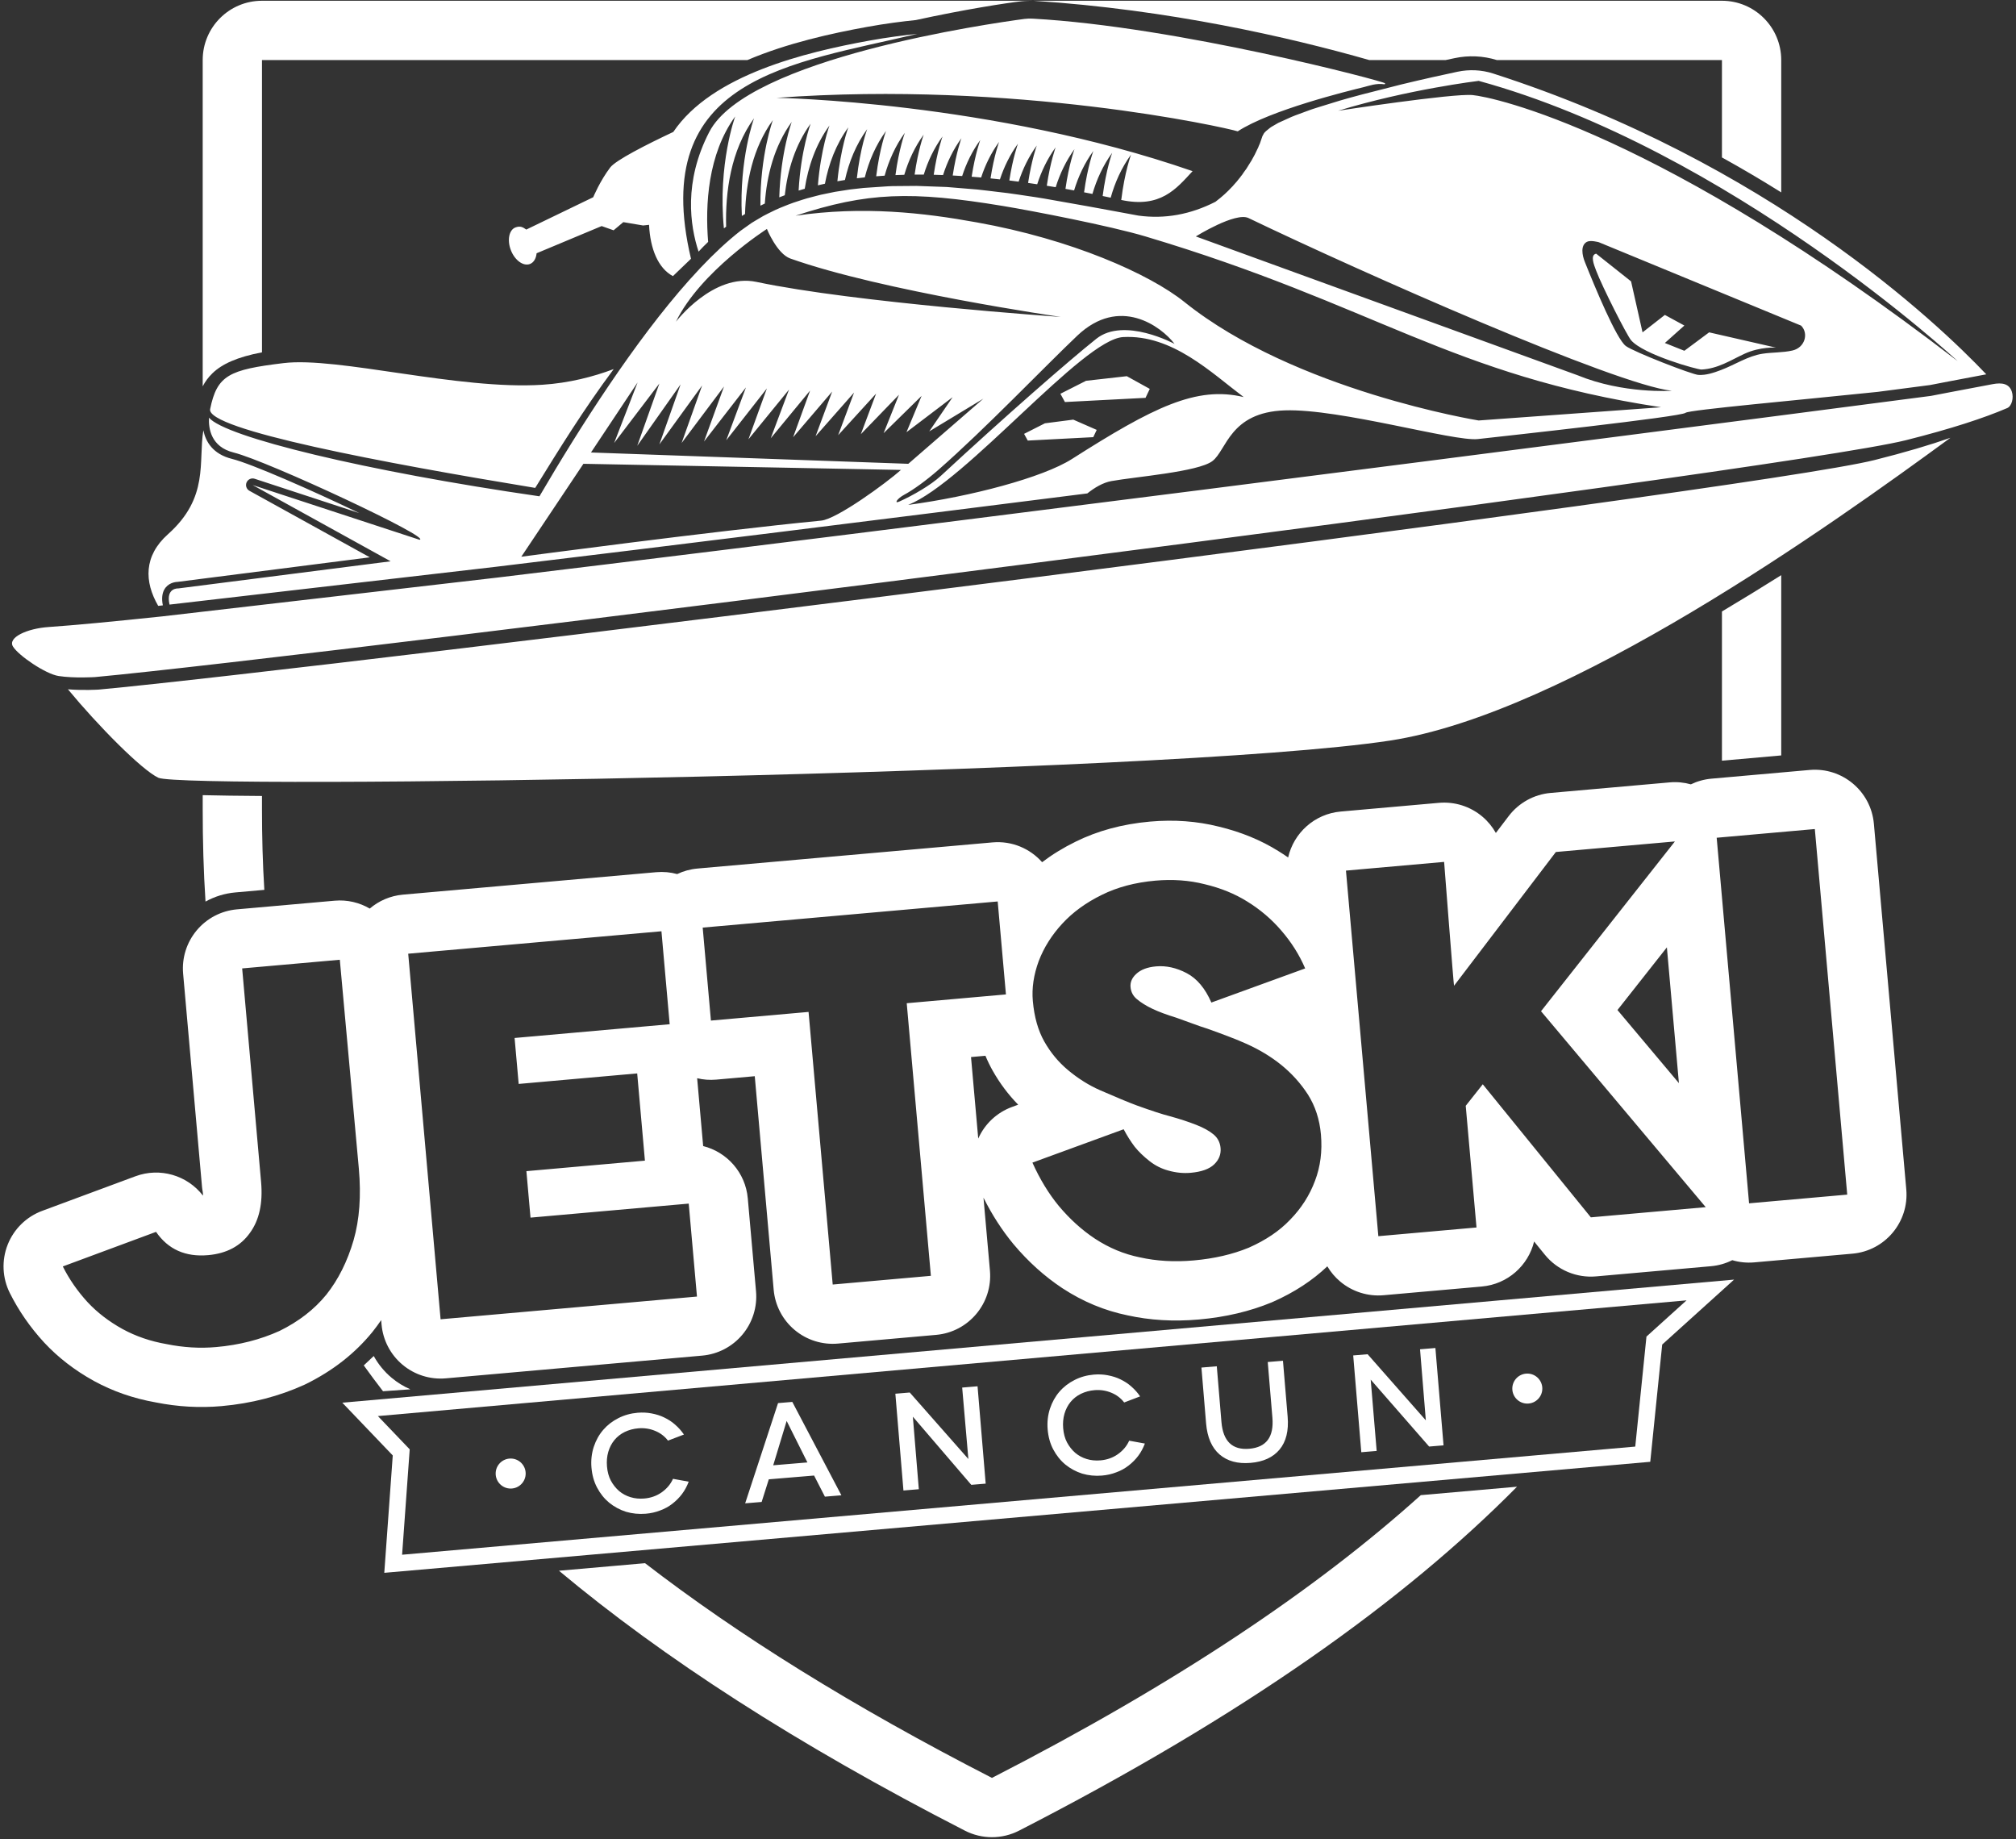 <?xml version="1.0" encoding="UTF-8" standalone="no"?><!DOCTYPE svg PUBLIC "-//W3C//DTD SVG 1.1//EN" "http://www.w3.org/Graphics/SVG/1.1/DTD/svg11.dtd"><svg width="100%" height="100%" viewBox="0 0 330 301" version="1.1" xmlns="http://www.w3.org/2000/svg" xmlns:xlink="http://www.w3.org/1999/xlink" xml:space="preserve" xmlns:serif="http://www.serif.com/" style="fill-rule:evenodd;clip-rule:evenodd;stroke-linejoin:round;stroke-miterlimit:2;"><rect x="0" y="0" width="330" height="301" fill="#333333" stroke="none"/><g><g><g><path d="M248.322,243.307c-18.603,18.805 -44.824,37.47 -81.519,56.288c-2.78,1.425 -6.076,1.425 -8.856,-0c-27.718,-14.215 -49.46,-28.342 -66.449,-42.538l14.09,-1.235c15.163,11.698 33.843,23.372 56.787,35.138c30.231,-15.503 53.059,-30.846 70.197,-46.272l15.75,-1.381Z" style="fill:#fff;"/><path d="M62.697,227.682c-1.088,-1.408 -2.139,-2.818 -3.152,-4.228l1.633,-1.536c0.74,1.346 1.728,2.557 2.928,3.562c0.934,0.782 1.968,1.415 3.066,1.889l-4.475,0.313Z" style="fill:#fff;"/><path d="M33.18,130.131c2.641,0.065 5.908,0.11 9.704,0.134l-0,2.194c-0,4.429 0.112,8.82 0.385,13.17l-4.729,0.419c-1.737,0.154 -3.405,0.668 -4.9,1.5c-0.325,-4.984 -0.46,-10.015 -0.46,-15.089l0,-2.328Zm258.39,-36.003l-0,29.501l-9.704,0.86l0,-24.419c3.29,-1.957 6.536,-3.949 9.704,-5.942Zm-258.39,-30.903l0,-53.398c0,-5.359 4.345,-9.703 9.704,-9.703l238.982,-0c5.359,-0 9.704,4.344 9.704,9.703l-0,21.66c-3.056,-1.915 -6.292,-3.831 -9.704,-5.719l0,-15.941l-36.855,0c-2.238,-0.698 -4.622,-0.796 -6.918,-0.309c-0.443,0.093 -0.927,0.197 -1.447,0.309l-12.516,0c-13.039,-3.723 -32.72,-8.251 -54.889,-9.698c-0.053,-0.004 -0.106,-0.005 -0.16,-0.005c0,-0 -1.366,0.015 -1.772,0.069c0.014,-0.002 0.028,-0.004 0.042,-0.005c-2.682,0.306 -9.55,1.37 -17.438,3.096c-2.24,0.226 -4.955,0.569 -8.033,1.128c-5.771,1.047 -13.042,2.648 -19.534,5.415l-79.462,0l-0,47.834c-4.084,0.774 -6.558,1.921 -8.115,3.431c-0.657,0.637 -1.179,1.344 -1.589,2.133Z" style="fill:#fff;"/></g><g><path d="M272.086,220.04l11.766,-10.626l-227.821,20.142l8.26,8.634l-1.387,19.209l207.228,-18.169l1.954,-19.19Zm-210.229,11.707l214.216,-18.939l-6.563,5.927l-1.834,18.005l-201.856,17.698l1.246,-17.247l-5.209,-5.444Z" style="fill:#fff;"/><path d="M111.953,234.768l-2.61,0.995c-0.547,-0.715 -1.254,-1.249 -2.12,-1.602c-0.867,-0.354 -1.775,-0.492 -2.727,-0.412c-0.802,0.067 -1.544,0.265 -2.233,0.597c-0.671,0.33 -1.236,0.774 -1.691,1.328c-0.456,0.556 -0.79,1.201 -1.002,1.933c-0.213,0.733 -0.284,1.522 -0.213,2.368c0.074,0.891 0.284,1.665 0.628,2.322c0.36,0.669 0.811,1.241 1.352,1.712c0.541,0.456 1.162,0.792 1.865,1.007c0.703,0.216 1.453,0.29 2.254,0.223c1.072,-0.09 2.026,-0.428 2.859,-1.014c0.848,-0.604 1.464,-1.34 1.847,-2.209l2.572,0.468c-0.286,0.755 -0.648,1.425 -1.087,2.01c-0.438,0.584 -0.964,1.115 -1.577,1.592c-0.615,0.477 -1.285,0.845 -2.008,1.104c-0.737,0.289 -1.521,0.468 -2.352,0.537c-1.118,0.094 -2.2,-0.013 -3.244,-0.32c-1.017,-0.326 -1.933,-0.821 -2.749,-1.483c-0.8,-0.663 -1.463,-1.49 -1.987,-2.481c-0.507,-0.962 -0.811,-2.054 -0.914,-3.279c-0.098,-1.178 0.028,-2.307 0.379,-3.385c0.353,-1.064 0.869,-1.99 1.548,-2.776c0.679,-0.788 1.508,-1.429 2.487,-1.921c0.963,-0.491 2.011,-0.784 3.144,-0.879c0.801,-0.067 1.557,-0.03 2.269,0.108c0.788,0.146 1.484,0.37 2.087,0.668c0.681,0.325 1.277,0.716 1.787,1.176c0.557,0.485 1.036,1.023 1.436,1.613Zm23.077,10.167l-1.772,-3.458l-7.411,0.619l-1.173,3.705l-2.697,0.225l5.383,-16.403l2.334,-0.194l8.034,15.281l-2.698,0.225Zm22.47,-17.854l2.516,-0.21l1.332,15.932l-2.357,0.196l-9.566,-11.152l0.977,11.87l-2.516,0.21l-1.324,-15.839l2.357,-0.198l9.594,10.883l-1.013,-11.692Zm-73.909,11.614c1.356,0 2.457,1.101 2.457,2.457c0,1.356 -1.101,2.457 -2.457,2.457c-1.356,-0 -2.456,-1.101 -2.456,-2.457c-0,-1.356 1.1,-2.457 2.456,-2.457Zm103.036,-10.169l-2.61,0.993c-0.547,-0.714 -1.254,-1.248 -2.119,-1.601c-0.867,-0.354 -1.776,-0.492 -2.728,-0.413c-0.801,0.068 -1.544,0.266 -2.232,0.598c-0.672,0.331 -1.236,0.774 -1.692,1.328c-0.455,0.556 -0.789,1.201 -1.002,1.933c-0.212,0.734 -0.283,1.522 -0.213,2.368c0.074,0.891 0.284,1.665 0.628,2.321c0.36,0.67 0.811,1.242 1.352,1.713c0.541,0.456 1.163,0.792 1.866,1.007c0.702,0.217 1.453,0.29 2.254,0.222c1.072,-0.089 2.026,-0.427 2.859,-1.013c0.847,-0.604 1.463,-1.34 1.846,-2.208l2.572,0.468c-0.286,0.754 -0.648,1.425 -1.087,2.008c-0.438,0.585 -0.963,1.116 -1.577,1.593c-0.615,0.477 -1.284,0.845 -2.008,1.104c-0.737,0.29 -1.521,0.468 -2.352,0.537c-1.117,0.095 -2.2,-0.012 -3.243,-0.32c-1.018,-0.326 -1.934,-0.821 -2.75,-1.482c-0.8,-0.664 -1.463,-1.491 -1.987,-2.481c-0.507,-0.962 -0.81,-2.055 -0.913,-3.28c-0.098,-1.178 0.027,-2.307 0.378,-3.385c0.353,-1.064 0.869,-1.99 1.548,-2.777c0.68,-0.787 1.51,-1.428 2.487,-1.92c0.963,-0.491 2.012,-0.784 3.144,-0.879c0.802,-0.067 1.558,-0.03 2.27,0.108c0.787,0.147 1.483,0.369 2.086,0.668c0.681,0.325 1.277,0.716 1.788,1.176c0.556,0.485 1.036,1.024 1.435,1.614Zm-60.059,11.274l5.599,-0.468l-3.399,-6.791l-2.2,7.259Zm80.949,-16.9l2.493,-0.208l0.766,9.155c0.191,2.298 -0.251,4.091 -1.33,5.384c-1.066,1.275 -2.649,2.001 -4.748,2.176c-2.099,0.176 -3.789,-0.284 -5.067,-1.38c-1.28,-1.109 -2.014,-2.805 -2.206,-5.087l-0.762,-9.133l2.514,-0.21l0.761,9.111c0.265,3.157 1.779,4.62 4.545,4.389c2.794,-0.233 4.06,-1.929 3.797,-5.086l-0.763,-9.111Zm24.93,-2.084l2.514,-0.21l1.333,15.931l-2.357,0.197l-9.565,-10.953l0.976,11.671l-2.516,0.21l-1.324,-15.84l2.357,-0.197l9.531,10.819l-0.949,-11.628Zm17.559,3.975c1.356,-0 2.457,1.101 2.457,2.457c0,1.356 -1.101,2.456 -2.457,2.456c-1.355,0 -2.456,-1.1 -2.456,-2.456c-0,-1.356 1.101,-2.457 2.456,-2.457Z" style="fill:#fff;"/><path d="M276.781,128.361c-1.108,-0.311 -2.281,-0.427 -3.47,-0.321l-19.487,1.726c-2.719,0.241 -5.211,1.616 -6.864,3.788l-2.103,2.762c-0.562,-1.004 -1.303,-1.91 -2.198,-2.668c-1.978,-1.675 -4.545,-2.489 -7.127,-2.26l-16.068,1.424c-4.304,0.381 -7.701,3.518 -8.608,7.516c-0.526,-0.366 -1.064,-0.718 -1.615,-1.057c-2.804,-1.752 -6.057,-3.111 -9.763,-3.998c-3.514,-0.879 -7.254,-1.167 -11.219,-0.816c-0.001,-0 -0.002,-0 -0.003,-0c-4.603,0.409 -8.656,1.539 -12.18,3.284c-2.015,0.986 -3.842,2.11 -5.491,3.361c-1.971,-2.227 -4.937,-3.522 -8.127,-3.239l-48.29,4.278c-1.187,0.105 -2.306,0.42 -3.322,0.905c-1.086,-0.299 -2.242,-0.412 -3.43,-0.307l-41.451,3.673c-2.087,0.185 -3.96,1.017 -5.44,2.281c-1.68,-0.984 -3.67,-1.474 -5.757,-1.289l-15.983,1.416c-2.563,0.227 -4.932,1.463 -6.584,3.436c-1.652,1.974 -2.452,4.522 -2.225,7.086l3.098,34.958c0.046,0.521 0.197,0.987 0.148,1.366c-2.581,-3.342 -7.054,-4.647 -11.052,-3.164l-15.261,5.659c-2.585,0.959 -4.641,2.972 -5.653,5.537c-1.011,2.565 -0.884,5.44 0.35,7.906c1.442,2.879 3.295,5.569 5.575,8.055c0.017,0.019 0.035,0.038 0.052,0.057c2.252,2.416 4.955,4.521 8.133,6.279c0.016,0.009 0.031,0.018 0.047,0.026c3.043,1.662 6.396,2.836 10.068,3.487c3.619,0.725 7.221,0.925 10.776,0.609c4.906,-0.434 9.406,-1.607 13.511,-3.469c0.091,-0.041 0.181,-0.084 0.271,-0.128c4.477,-2.199 8.087,-5.062 10.898,-8.509c0.026,-0.031 0.051,-0.063 0.076,-0.095c0.479,-0.603 0.939,-1.226 1.379,-1.871l0.064,0.718c0.227,2.563 1.463,4.931 3.436,6.583c1.974,1.652 4.522,2.453 7.086,2.226l41.966,-3.719c2.564,-0.227 4.932,-1.463 6.584,-3.437c1.652,-1.973 2.452,-4.522 2.225,-7.085l-1.349,-15.213c-0.374,-4.228 -3.407,-7.581 -7.304,-8.558l-0.985,-11.102c1.01,0.242 2.06,0.322 3.113,0.229l6.318,-0.56c0,-0 3.096,34.948 3.096,34.948c0.228,2.564 1.464,4.932 3.437,6.584c1.973,1.652 4.522,2.453 7.086,2.225l16.068,-1.424c5.338,-0.473 9.282,-5.183 8.809,-10.521l-1.056,-11.927c1.409,2.815 3.034,5.323 4.855,7.534c0.02,0.024 0.04,0.048 0.06,0.073c2.42,2.881 5.083,5.266 7.962,7.178c0.017,0.011 0.034,0.022 0.051,0.033c3.362,2.202 6.917,3.668 10.648,4.431c3.634,0.804 7.538,1.049 11.692,0.68c4.422,-0.392 8.375,-1.344 11.875,-2.788c0.074,-0.031 0.147,-0.062 0.22,-0.094c3.572,-1.579 6.529,-3.544 8.92,-5.816c0.556,0.94 1.271,1.789 2.124,2.503c1.974,1.652 4.523,2.453 7.086,2.225l16.068,-1.424c4.25,-0.376 7.617,-3.44 8.573,-7.368l1.757,2.163c2.033,2.502 5.176,3.831 8.388,3.546l18.803,-1.666c1.234,-0.109 2.413,-0.45 3.485,-0.987c1.138,0.337 2.357,0.47 3.611,0.359l16.066,-1.424c5.339,-0.473 9.282,-5.184 8.809,-10.522l-5.302,-59.829c-0.473,-5.338 -5.184,-9.282 -10.522,-8.809l-16.067,1.424c-1.205,0.107 -2.338,0.43 -3.367,0.927Zm-237.14,30.124l15.984,-1.416l3.114,34.181c0.394,4.444 0.107,8.346 -0.857,11.704c-1.014,3.48 -2.501,6.454 -4.465,8.924c-1.969,2.415 -4.521,4.392 -7.657,5.933c-3.147,1.427 -6.601,2.308 -10.361,2.641c-2.678,0.238 -5.392,0.075 -8.14,-0.484c-2.625,-0.456 -5.024,-1.277 -7.196,-2.463c-2.235,-1.237 -4.147,-2.704 -5.73,-4.404c-1.654,-1.804 -3.004,-3.753 -4.05,-5.842l15.261,-5.659c1.978,2.869 4.818,4.138 8.521,3.81c3.02,-0.267 5.297,-1.474 6.83,-3.62c1.537,-2.088 2.153,-4.871 1.844,-8.347l-3.098,-34.958Zm47.2,40.784l25.898,-2.294l1.349,15.213l-41.967,3.718l-5.3,-59.828l41.452,-3.673l1.348,15.214l-25.385,2.25l0.668,7.521l19.4,-1.721l1.265,14.275l-19.401,1.72l0.673,7.605Zm28.184,-47.463l48.289,-4.278l1.349,15.214l-16.239,1.439l3.953,44.614l-16.069,1.424l-3.953,-44.614l-15.983,1.416l-1.347,-15.215Zm98.619,6.681l-15.354,5.582c-1.012,-2.322 -2.359,-3.926 -4.044,-4.81c-1.688,-0.885 -3.357,-1.253 -5.009,-1.107c-1.425,0.126 -2.509,0.539 -3.251,1.236c-0.69,0.636 -0.999,1.351 -0.929,2.149c0.071,0.8 0.417,1.458 1.037,1.975c0.682,0.573 1.533,1.101 2.552,1.584c1.018,0.483 2.325,0.971 3.92,1.461c0.532,0.184 1.362,0.482 2.491,0.9c1.128,0.416 1.987,0.715 2.577,0.889c2.847,1.013 4.957,1.832 6.334,2.455c2.153,0.96 4.063,2.11 5.732,3.454c1.732,1.399 3.197,3.021 4.393,4.866c1.204,1.905 1.913,4.081 2.13,6.53c0.243,2.735 -0.08,5.262 -0.964,7.58c-0.882,2.376 -2.243,4.506 -4.086,6.391c-1.733,1.82 -3.983,3.34 -6.746,4.561c-2.66,1.098 -5.67,1.795 -9.031,2.092c-3.134,0.279 -6.078,0.108 -8.832,-0.509c-2.573,-0.518 -5.017,-1.536 -7.334,-3.054c-2.136,-1.418 -4.103,-3.197 -5.899,-5.335c-1.675,-2.033 -3.119,-4.404 -4.333,-7.11l14.934,-5.459c0.552,1.044 1.152,1.996 1.803,2.856c0.646,0.805 1.462,1.593 2.45,2.368c0.926,0.723 1.946,1.235 3.065,1.536c1.237,0.351 2.454,0.472 3.65,0.366c1.766,-0.156 3.047,-0.615 3.841,-1.373c0.793,-0.761 1.146,-1.653 1.055,-2.679c-0.08,-0.91 -0.463,-1.652 -1.144,-2.224c-0.685,-0.571 -1.62,-1.09 -2.809,-1.56c-1.31,-0.514 -2.758,-0.99 -4.347,-1.424c-1.176,-0.296 -2.98,-0.884 -5.411,-1.761c-1.367,-0.508 -3.364,-1.337 -5.992,-2.484c-1.851,-0.81 -3.614,-1.918 -5.29,-3.32c-1.55,-1.298 -2.836,-2.85 -3.858,-4.656c-1.021,-1.803 -1.648,-4.015 -1.88,-6.637c-0.187,-2.108 0.137,-4.289 0.97,-6.546c0.839,-2.199 2.123,-4.238 3.851,-6.114c1.729,-1.875 3.887,-3.445 6.475,-4.709c2.528,-1.256 5.448,-2.031 8.753,-2.325c2.848,-0.251 5.535,-0.06 8.062,0.578c2.64,0.627 4.963,1.571 6.969,2.829c2.124,1.305 3.988,2.89 5.591,4.759c1.661,1.919 2.965,3.988 3.908,6.199Zm60.523,-20.782l-21.916,27.785l26.961,32.067l-18.804,1.666l-17.693,-21.777l-2.789,3.522l1.764,19.914l-16.068,1.424l-5.301,-59.829l16.068,-1.424c-0,0 1.566,20.276 1.624,20.27l16.667,-21.891l19.487,-1.727Zm6.838,-0.605l16.066,-1.424l5.303,59.828l-16.067,1.424l-5.302,-59.828Zm-122.059,35.89l1.182,13.342c1.066,-2.403 3.064,-4.274 5.538,-5.178l1.001,-0.366c-1.608,-1.641 -2.999,-3.491 -4.167,-5.555c-0.437,-0.772 -0.836,-1.589 -1.193,-2.452l-2.361,0.209Zm105.818,-7.695l10.058,11.963l-1.969,-22.219l-8.089,10.256Z" style="fill:#fff;"/></g><path d="M319.267,71.647c-19.685,14.414 -62.738,45.141 -91.782,49.559c-37.112,5.646 -197.395,8.042 -201.566,6.076c-2.748,-1.297 -9.889,-8.536 -14.799,-14.476c2.427,0.215 5.033,0.049 5.033,0.049c0.01,-0 0.02,-0.001 0.03,-0.002c36.145,-3.349 270.194,-32.423 290.67,-37.566c5.038,-1.265 9.126,-2.485 12.414,-3.64Zm9.296,-4.865c-3.751,1.609 -9.116,3.383 -16.59,5.26c-20.465,5.141 -260.305,35.418 -296.43,38.765c-0,-0 -3.386,0.218 -5.954,-0.176c-2.123,-0.325 -6.549,-3.338 -7.462,-4.819c-0.915,-1.485 2.32,-2.96 5.839,-3.199c4.09,-0.279 10.448,-0.88 18.579,-1.738l54.683,-6.331c92.816,-11.173 234.866,-29.758 234.866,-29.758c0,0 5.013,-0.972 10.1,-1.921c1.529,-0.286 2.695,-0.075 3.122,1.22c0.348,1.054 -0.02,2.382 -0.753,2.697Zm-295.276,3.638c0.38,1.864 1.553,3.902 4.7,4.683c-0,0 -0,0 -0,0c3.148,0.781 13.171,5.178 20.827,8.865l-17.126,-5.616c-0.528,-0.173 -1.102,0.084 -1.324,0.594c-0.222,0.51 -0.02,1.106 0.467,1.375l19.706,10.887c-0,-0 -31.447,4.015 -31.447,4.015c-0.424,0.014 -1.6,0.161 -2.21,1.284c-0.281,0.517 -0.473,1.322 -0.224,2.563l-0.229,0.026l-0.531,0.056c-2.289,-3.958 -2.389,-8.17 1.601,-11.727c6.78,-6.044 4.934,-11.847 5.79,-17.005Zm0.926,-2.066c2.588,3.154 25.66,8.761 54.089,12.867c6.661,-11.385 15.616,-25.4 24.501,-35.362l-0.002,-0.001l0.003,-0l1.893,-2.063l0.001,0.001l-0.001,0.002l0.002,-0.003c2.193,-2.314 4.372,-4.351 6.5,-6.01l1.811,-1.287l0.562,-0.343l1.35,-0.797l0.724,-0.375l1.29,-0.631l0.798,-0.349l1.318,-0.53l0.828,-0.304l1.398,-0.459l0.81,-0.248l1.571,-0.413l0.697,-0.176l2.228,-0.46l0.095,-0.019l2.407,-0.376l0.67,-0.08l1.635,-0.183l3.978,-0.268l0.779,-0.029l3.86,-0.033l4.565,0.164l0.429,0.017l5,0.412l1.521,0.173l3.368,0.402l1.814,0.256l2.918,0.435l1.287,0.209l6.953,1.231l2.437,0.444l4.031,0.743l1.942,0.36l0.105,0.017c4.281,0.581 8.476,-0.174 12.583,-2.266l0.138,-0.113c0.935,-0.703 1.798,-1.496 2.578,-2.337l0.102,-0.102l0.206,-0.243l0.487,-0.545l0.337,-0.428l0.169,-0.201l0.134,-0.184l0.24,-0.305l0.202,-0.306l0.476,-0.658l0.677,-1.09l0.133,-0.203l0.038,-0.073c0.372,-0.639 0.695,-1.265 0.959,-1.864l0.109,-0.212l0.089,-0.237l0.208,-0.473l0.39,-1.129l0.024,-0.059l0.237,-0.437l0.106,-0.134l0.229,-0.23l0.637,-0.52l0.22,-0.158l1.149,-0.667l2.171,-0.983l0.67,-0.267l2.27,-0.835l0.497,-0.175l0.886,-0.282l3.564,-1.098l1.535,-0.44l2.076,-0.562l6.473,-1.65c3.644,-0.882 6.949,-1.605 9.19,-2.079c1.937,-0.411 3.95,-0.322 5.834,0.284c45.031,14.472 72.668,40.737 80.735,49.232c-4.542,0.85 -8.801,1.675 -9.214,1.755c-0.343,0.045 -3.369,0.441 -8.571,1.118c-12.721,1.329 -30.943,2.951 -31.433,3.424c-0.685,0.659 -30.062,3.851 -33.993,4.297c-3.932,0.446 -22.572,-4.998 -31.611,-4.694c-9.039,0.303 -9.511,6.541 -11.866,8.306c-2.354,1.764 -12.641,2.561 -16.525,3.266c-1.374,0.25 -2.745,1.067 -3.942,2.02c-33.177,4.197 -67.495,8.477 -96.879,12.014l-53.35,6.178c-0.643,-2.79 1.426,-2.645 1.426,-2.645l34.768,-4.438l-22.594,-12.483l27.303,8.953c2.378,-0.164 -24.806,-12.883 -30.408,-14.273c-3.717,-0.923 -4.134,-3.942 -4.034,-5.703Zm61.287,7.548l51.982,1.003c-2.448,2.168 -10.487,8.045 -13.064,8.296c-18.074,1.762 -49.087,5.91 -49.087,5.91l10.169,-15.209Zm108.082,-10.918c-5.276,-3.957 -11.679,-10.265 -19.74,-9.822c-6.626,0.363 -25.701,23.681 -35.182,27.467c10.223,-1.361 22.03,-4.473 26.801,-7.51c13.31,-8.472 20.389,-12 28.121,-10.135Zm-24.129,-9.539c-4.457,3.55 -14.942,12.702 -25.454,22.437c-1.642,1.521 -4.663,3.251 -6.803,4.204c-0.893,0.397 -0.364,-0.486 0.819,-1.122c1.506,-0.808 3.634,-2.362 5.599,-4.079c7.564,-6.61 17.373,-16.874 22.718,-21.944c6.927,-6.572 13.716,-1.555 15.935,1.341c0,-0 -8.257,-4.468 -12.814,-0.837Zm-91.845,24.402c3.96,-6.402 7.899,-12.799 12.851,-19.447c-3.369,1.268 -7.326,2.284 -11.685,2.567c-13.748,0.89 -33.472,-4.624 -42.37,-3.543c-8.899,1.078 -10.876,1.973 -12.007,7.528c-0.682,3.346 28.543,8.839 53.211,12.895Zm61.075,-3.944l-51.945,-1.853l7.63,-11.464l-3.837,9.911l7.402,-9.731l-3.622,10.19l7.095,-10.052l-3.473,9.827l6.998,-9.649l-3.356,9.415l6.937,-9.243l-3.272,9.002l6.862,-8.85l-3.221,8.65l6.65,-8.487l-3.017,8.322l6.637,-8.128l-2.99,7.961l6.445,-7.807l-2.782,7.64l6.396,-7.477l-2.717,7.31l6.299,-7.144l-2.604,6.975l6.21,-6.802l-2.496,6.637l6.242,-6.454l-2.515,6.289l6.218,-6.102l-2.475,5.944l7.554,-5.734l-3.828,5.6l8.855,-5.351l-12.28,10.655Zm30.839,-5.551l-0.567,1.191l-10.721,0.558l-0.602,-1.099l3.411,-1.727l4.642,-0.601l3.837,1.678Zm-19.659,-33.963c-8.692,-1.579 -18.579,-2.699 -29.632,-1.09c11.728,-3.852 18.925,-4.071 33.978,-1.585c4.766,0.787 17.488,3.247 23.29,4.979c37.707,11.256 49.939,22.733 84.4,27.955l-29.858,2.165c0,-0 -30.044,-4.846 -48.16,-19.388c-5.726,-4.596 -18.495,-10.268 -34.018,-13.036Zm28.345,27.254l-0.698,1.466l-13.191,0.686l-0.742,-1.353l4.198,-2.124l6.675,-0.753l3.758,2.078Zm7.536,-24.95l62.474,22.714c7.516,3.093 15.44,2.547 15.44,2.547c-9.234,-1.008 -50.744,-19.357 -69.29,-28.27c-2.135,-1.026 -8.624,3.009 -8.624,3.009Zm65.96,0.944l33.123,13.654c1.266,1.277 0.633,3.602 -1.423,4.072c-1.594,0.364 -3.267,0.28 -4.884,0.525c-2.404,0.366 -4.552,1.819 -6.827,2.676c-1.183,0.445 -2.418,0.866 -3.681,0.793c-1.051,-0.059 -10.549,-3.758 -11.871,-4.725c-1.547,-1.131 -5.078,-9.662 -6.713,-13.756c-0.45,-1.128 -0.737,-2.715 0.329,-3.297c0.587,-0.32 1.947,0.058 1.947,0.058Zm18.064,14.754l10.939,2.499c-0,-0 -2.577,-0.186 -5.157,1.01c-2.274,1.055 -4.31,2.425 -7.016,2.577c-0.633,0.035 -9.516,-2.427 -11.543,-4.799c-0.688,-0.806 -4.709,-8.725 -5.715,-11.383c-0.369,-0.973 -1.016,-2.562 0,-2.781l5.715,4.534l1.879,8.343l3.653,-2.853l3.192,1.737l-3.192,2.856l3.192,1.274l4.053,-3.014Zm40.683,4.707c0,-0 -37.306,-34.599 -78.402,-45.864c0,0 -11.519,1.379 -23.008,4.89c0,-0 18.739,-2.866 22.003,-2.567c3.264,0.299 30.489,5.879 79.407,43.541Zm-194.914,-21.629c-0,0 -10.885,6.933 -14.891,15.183c-0,-0 6.097,-8.013 13.174,-6.518c16.174,3.418 49.812,5.731 49.812,5.731c0,-0 -29.195,-4.209 -44.261,-9.557c-2.188,-0.776 -3.834,-4.839 -3.834,-4.839Zm-15.322,-15.879c6.331,-9.382 21.7,-13.057 32.072,-14.94c3.018,-0.548 5.68,-0.883 7.874,-1.104c-20.527,4.883 -44.088,7.044 -37.051,36.801l-2.96,2.841c-2.418,-1.293 -3.717,-4.448 -3.906,-8.395l-0.975,0.107l-3.239,-0.547l-1.588,1.335l-1.958,-0.691l-10.647,4.45c-0.08,0.839 -0.456,1.506 -1.076,1.751c-1.073,0.422 -2.472,-0.573 -3.124,-2.226c-0.652,-1.653 -0.325,-3.375 0.763,-3.76c0.804,-0.284 1.2,-0.022 1.75,0.357l10.955,-5.292c-0,-0 1.09,-2.64 2.779,-4.866c0.908,-1.195 5.9,-3.736 10.331,-5.821Zm73.239,11.117c6.504,1.429 9.1,-1.817 11.761,-4.698c-32.972,-11.433 -68.107,-11.999 -68.107,-11.999c39.058,-2.851 73.392,4.822 75.498,5.485c5.35,-3.494 18.044,-6.609 20.652,-7.244c0.848,-0.207 1.966,-0.663 3.365,-0.46c0.129,-0.033 0.152,-0.091 0.058,-0.177c-0.159,-0.302 -33.948,-9.266 -57.643,-10.563c-0.452,-0.024 -0.897,-0.014 -1.345,0.045c-5.672,0.755 -45.337,6.435 -51.588,18.492c-4.234,8.167 -3.148,15.369 -1.755,19.591c0.5,-0.545 1.022,-1.076 1.567,-1.594c-0.495,-6.054 -0.06,-14.341 4.431,-20.532c-0,0 -2.875,7.805 -1.851,18.32l0.363,-0.277c-0.139,-5.648 0.74,-12.46 4.573,-17.745c0,0 -2.457,6.672 -1.997,15.988c0.172,-0.106 0.345,-0.211 0.52,-0.315c0.145,-5.109 1.252,-10.812 4.562,-15.376c0,-0 -2.114,5.741 -2.045,14.01c0.238,-0.117 0.478,-0.233 0.722,-0.347c0.316,-4.559 1.528,-9.393 4.409,-13.365c-0,0 -1.835,4.982 -2.042,12.348c0.296,-0.117 0.596,-0.231 0.898,-0.342c0.453,-4.056 1.696,-8.216 4.229,-11.708c0,0 -1.603,4.353 -1.962,10.943c0.33,-0.102 0.664,-0.201 1.003,-0.298c0.562,-3.617 1.794,-7.246 4.044,-10.348c0,-0 -1.417,3.849 -1.892,9.786c0.38,-0.091 0.764,-0.178 1.154,-0.263c0.608,-3.242 1.807,-6.445 3.824,-9.225c-0,0 -1.265,3.434 -1.786,8.824c0.406,-0.072 0.818,-0.142 1.236,-0.208c0.651,-2.932 1.807,-5.799 3.635,-8.318c-0,-0 -1.143,3.104 -1.687,8.042c0.429,-0.055 0.862,-0.105 1.301,-0.153c0.684,-2.677 1.795,-5.281 3.472,-7.592c0,-0 -1.047,2.842 -1.605,7.415c0.456,-0.037 0.917,-0.071 1.382,-0.1c0.684,-2.476 1.753,-4.872 3.309,-7.017c-0,-0 -0.973,2.639 -1.539,6.922c0.478,-0.02 0.96,-0.037 1.448,-0.049c0.68,-2.32 1.713,-4.559 3.176,-6.575c-0,-0 -0.915,2.484 -1.486,6.546c0.493,-0.004 0.992,-0.004 1.497,0c0.677,-2.204 1.68,-4.328 3.074,-6.249c0,-0 -0.874,2.373 -1.447,6.274c0.505,0.012 1.015,0.028 1.53,0.047c0.674,-2.123 1.656,-4.167 3.003,-6.023c-0,-0 -0.848,2.3 -1.422,6.094c0.51,0.026 1.025,0.056 1.546,0.089c0.675,-2.073 1.643,-4.069 2.961,-5.885c-0,-0 -0.833,2.26 -1.407,5.995c0.513,0.04 1.029,0.083 1.552,0.129c0.673,-2.053 1.635,-4.028 2.94,-5.827c0,-0 -0.829,2.251 -1.403,5.973c0.509,0.05 1.023,0.105 1.54,0.162c0.677,-2.055 1.641,-4.035 2.948,-5.837c0,-0 -0.835,2.269 -1.409,6.016c0.504,0.061 1.012,0.126 1.523,0.193c0.678,-2.082 1.649,-4.088 2.972,-5.911c-0,-0 -0.852,2.312 -1.424,6.122c0.494,0.069 0.991,0.142 1.492,0.217c0.683,-2.129 1.667,-4.18 3.017,-6.042c0,-0 -0.876,2.378 -1.448,6.285c0.483,0.076 0.968,0.156 1.457,0.238c0.686,-2.194 1.687,-4.31 3.076,-6.225c0,-0 -0.908,2.465 -1.478,6.499c0.468,0.082 0.938,0.167 1.413,0.254c0.69,-2.276 1.713,-4.473 3.151,-6.456c-0,0 -0.948,2.573 -1.516,6.763c0.452,0.087 0.908,0.175 1.366,0.266c0.693,-2.373 1.739,-4.668 3.235,-6.731c0,-0 -0.994,2.699 -1.558,7.071c0.434,0.089 0.873,0.181 1.314,0.275c0.695,-2.486 1.767,-4.894 3.329,-7.049c0,0 -1.043,2.833 -1.597,7.393l-0.001,0.002l-0.088,0.009Z" style="fill:#fff;"/></g></g></svg>
